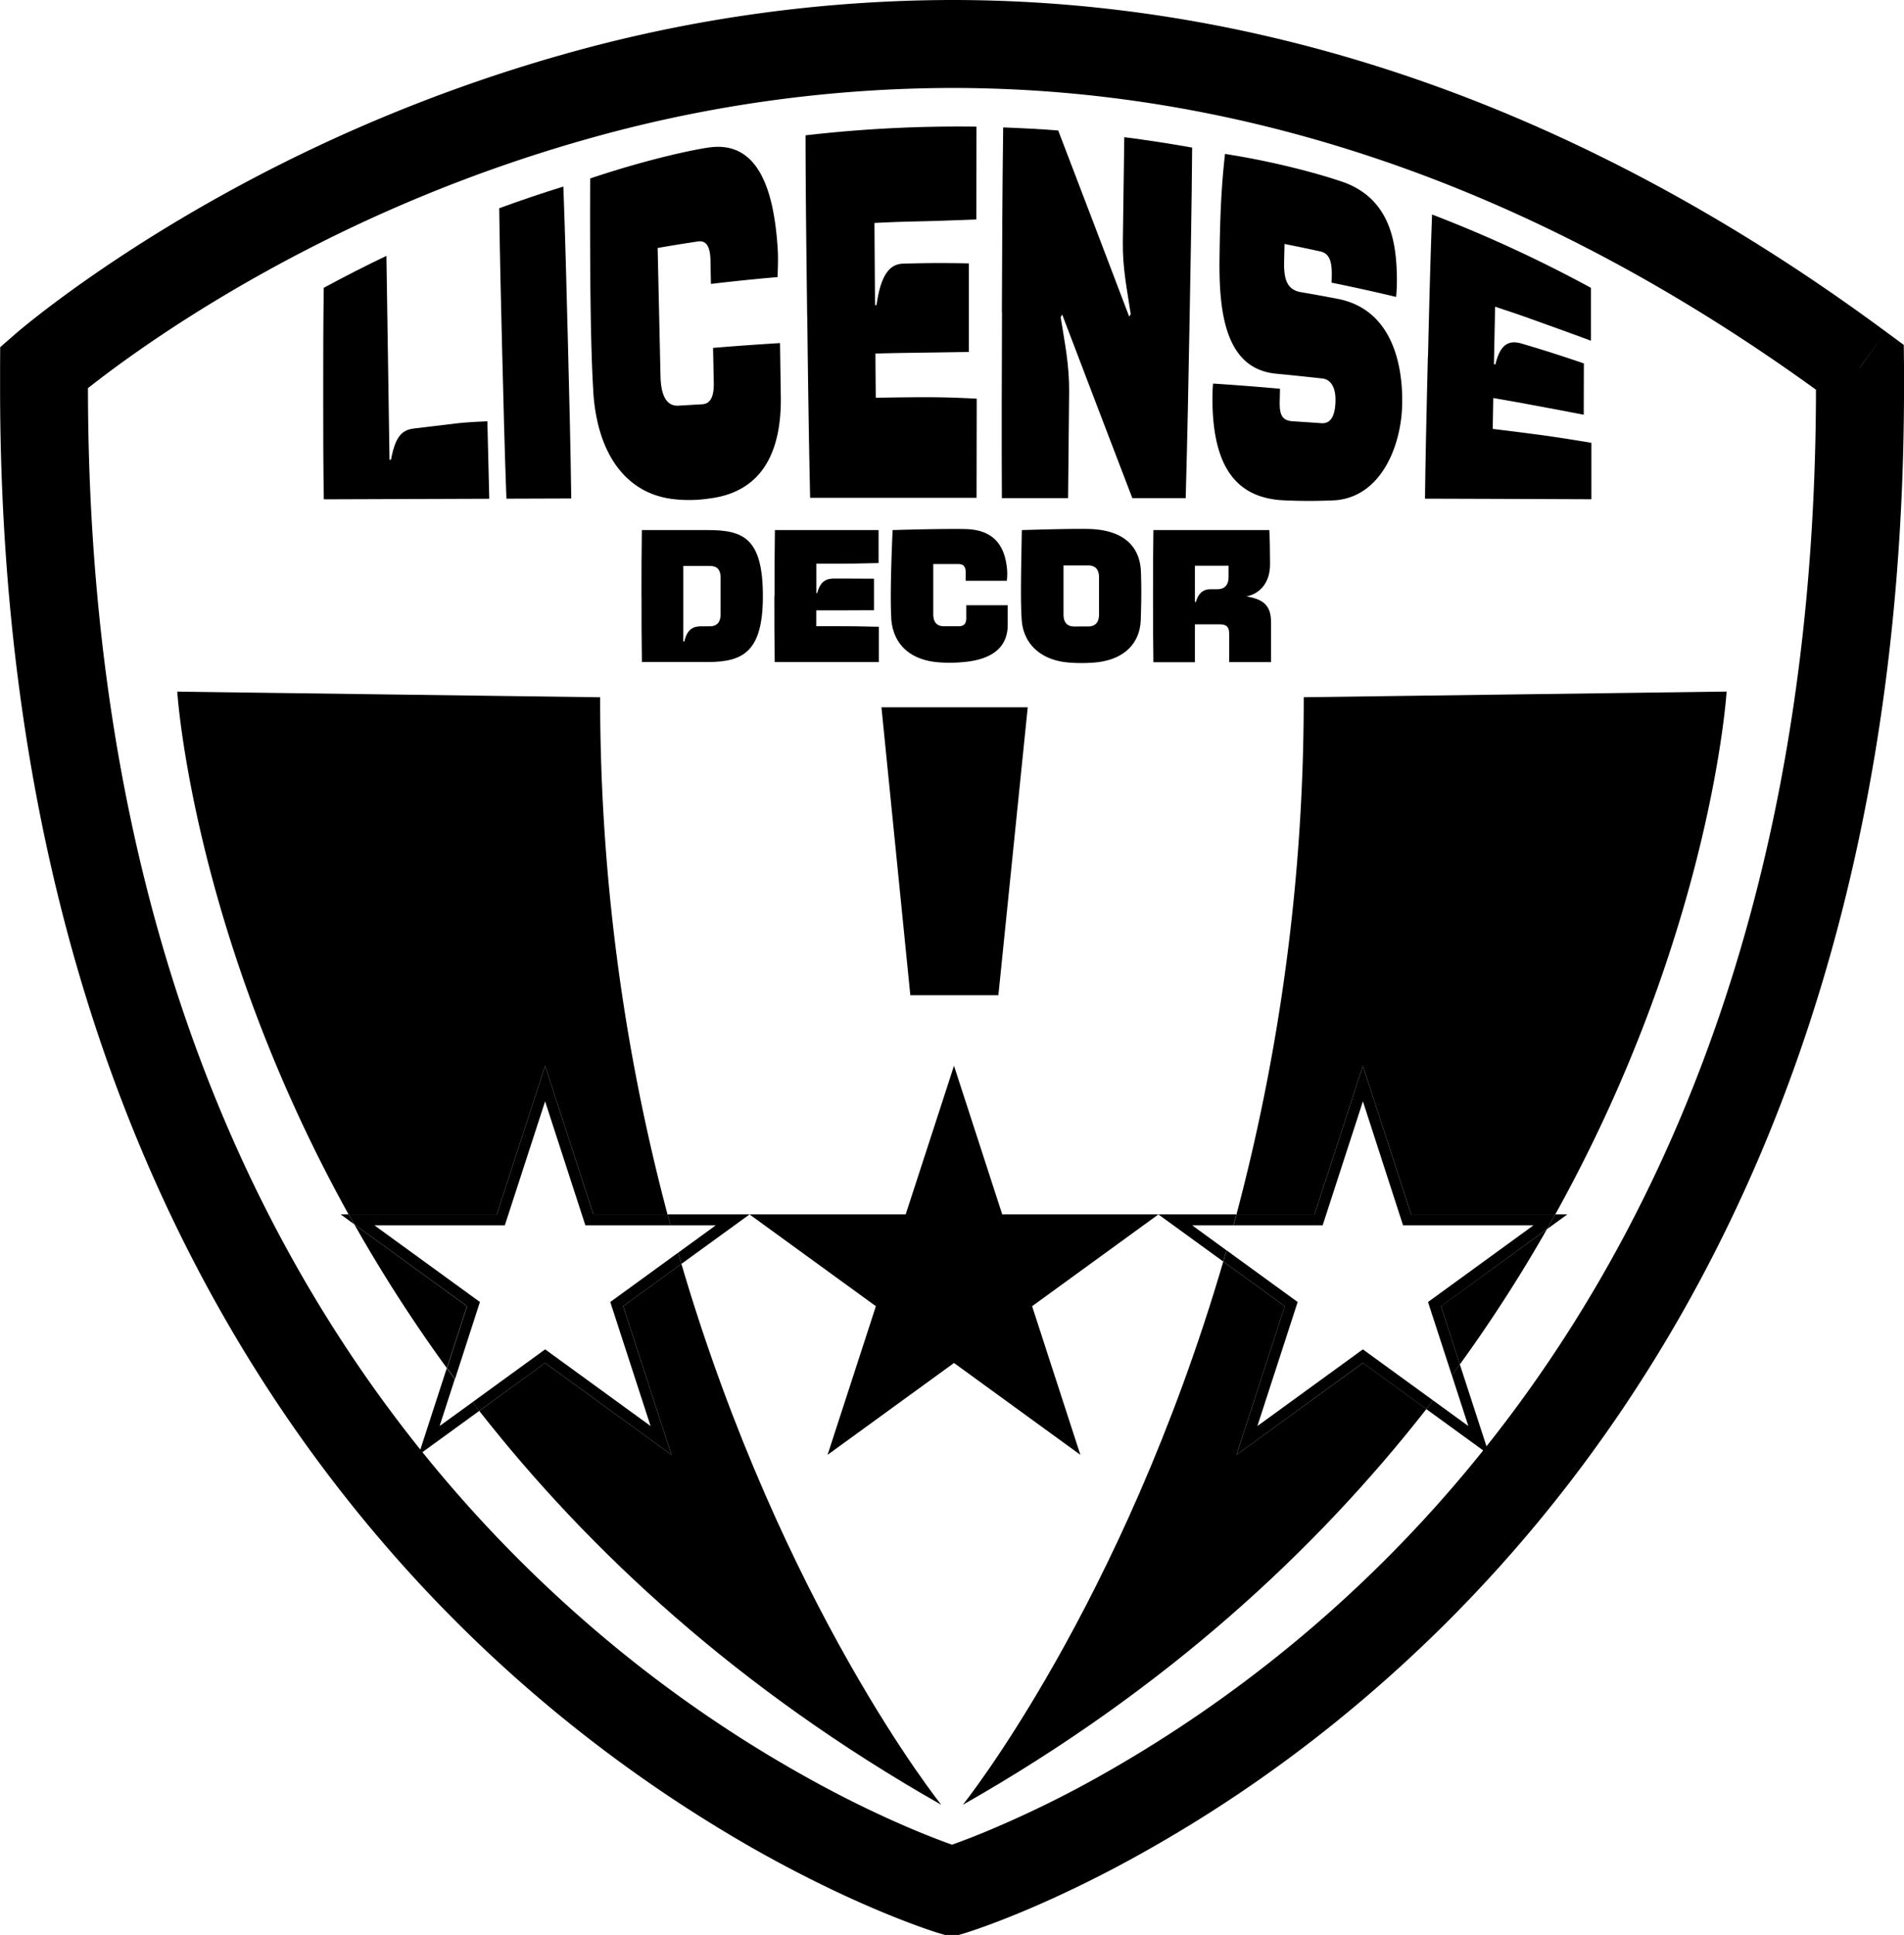 <svg xmlns="http://www.w3.org/2000/svg" id="Layer_1" data-name="Layer 1" viewBox="0 0 877.98 892"><path d="M210.05,235.49c0-16.27,0-32.38.26-48.81q14.3-7.76,28.89-14.73.72,47,1.42,94l.69-.05c2.05-11.08,5.29-13.72,10.66-14.38,6.45-.8,12.93-1.57,19.4-2.32,2.77-.3,5-.58,14.38-1q.42,17.86.87,35.72-38.15.11-76.29.26c-.28-16.27-.28-32.38-.28-48.65" transform="translate(-61.01 -54)"></path><path d="M292.6,217c-.55-22.37-1.1-44.5-1.39-67q14.69-5.4,29.58-10c.89,24,1.49,47.8,2.1,71.85s1.22,47.91,1.54,71.94l-29.9.1c-.83-22.38-1.38-44.52-1.93-66.88" transform="translate(-61.01 -54)"></path><path d="M334.61,234.55c-1.35-20.73-1.61-59-1.46-98.27,27.25-9.17,49.24-13.64,55.61-14.4,21.45-2.47,29.21,18.61,30.9,47.53.19,3.3.09,7.34-.11,12.33-10.25.87-20.49,1.94-30.71,3.15-.08-3.58-.14-7.19-.21-10.77-.12-6.41-1.88-9.39-5.82-8.8q-9.29,1.38-18.54,3,.66,29.5,1.31,59c.19,8.86,2.68,14,8.27,13.69l10.89-.64c3.91-.21,5.52-3.51,5.41-9.92-.12-5.35-.21-10.72-.33-16.07q15.42-1.28,30.88-2.22.18,12.3.36,24.61c.4,27.73-10.22,44.42-33.38,47.09a62.19,62.19,0,0,1-16,.25c-21.74-2.43-35.26-20.5-37.1-49.58" transform="translate(-61.01 -54)"></path><path d="M433.22,200c-.35-27.94-.71-55.63-.76-83.61a612.71,612.71,0,0,1,78.83-4l-.06,42.79c-15.38.59-23.08.81-29.06.93s-11.95.38-17.92.66q.11,18.93.26,37.88c.23,0,.48,0,.7,0,2.15-15.63,7-19,12.5-19.12,1.5-.05,3-.07,4.54-.11,4.68-.09,11.49-.27,25.53,0q0,20.43,0,40.84c-13.94.2-20.69.32-25.34.37-5.92.08-11.82.19-17.74.35,0,6.79.1,13.6.14,20.39,6.09-.12,12.16-.19,18.24-.25,5.75,0,13.32-.13,28.32.67l-.07,45.71q-38.39,0-76.75,0c-.62-28-1-55.66-1.32-83.6" transform="translate(-61.01 -54)"></path><path d="M523,198.15c.11-28.54.2-56.86.6-85.41,8.48.31,16.94.76,25.38,1.42,11.08,28.85,22,57.61,32.72,85.78.25-.38.47-.76.72-1.14-1.8-12-3.79-21.19-3.64-33.31q.35-24.12.66-48.25c10.45,1.33,20.91,2.94,31.3,4.8-.21,27.06-.72,53.81-1.21,80.82s-1,53.77-1.77,80.78l-24.6,0c-10.64-27.59-21.39-56-32.34-84.63l-.72,1.18c2,12.42,4,22.13,3.91,34.44q-.22,24.49-.48,49H523c-.15-28.55-.06-56.87.06-85.42" transform="translate(-61.01 -54)"></path><path d="M620.16,235.15c0-.46,0-2.28.23-4.32q15.45,1,30.84,2.39c0,1.87-.08,3.77-.11,5.65-.17,6.54,1.17,9,6,9.33q6.6.42,13.22.89c3.89.27,6.31-2.67,6.5-10.15.17-6.82-2.52-10.05-6-10.45q-10.5-1.17-21-2.18c-23.57-2-26.87-27.48-26.47-53.74.22-18.64.79-32.26,2.52-47.61,27.31,4.24,49.11,11,55.61,13.38,21.28,8.34,23.47,28.81,23.65,44a79.94,79.94,0,0,1-.36,8.54q-14.82-3.54-29.76-6.57l.08-3.13c.19-7.3-1.4-10.41-5.31-11.28q-8.19-1.8-16.47-3.43c-.05,2.82-.13,5.65-.19,8.47-.22,9.37,2.38,12.83,7.8,13.76,5.92,1,11.8,2.08,17.68,3.22,26.74,5.73,29.53,35.13,28.91,50-.73,17.76-9.51,40.71-30.41,42.68a242.78,242.78,0,0,1-25,0c-21.51-1.38-32.6-16.05-32-49.43" transform="translate(-61.01 -54)"></path><path d="M719.49,218.33c.53-21.91,1.06-43.64,1.88-65.44a612.19,612.19,0,0,1,73.25,33.8v24.38c-14.3-5.3-21.54-7.82-27.18-9.87s-11.28-3.92-17-5.8q-.27,13.23-.54,26.48l.69.15c2.39-10.36,7-11.14,12.31-9.58l4.32,1.29c4.44,1.37,10.93,3.28,24.15,7.8l-.06,23.65c-13.43-2.6-20-3.78-24.49-4.63q-8.58-1.59-17.22-3.07c-.09,4.74-.17,9.5-.26,14.24,6,.72,11.91,1.46,17.84,2.24,5.64.72,13,1.71,27.66,4.18v26q-38.35-.16-76.73-.27c.27-21.91.8-43.64,1.33-65.55" transform="translate(-61.01 -54)"></path><path d="M356.81,328.79c0-10.17,0-20.26.17-30.42h30.6c16.25,0,25.21,3.83,25.21,30.42,0,25.38-8.88,30.4-25.31,30.4H357c-.17-10.16-.17-20.23-.17-30.4m19.73,20.94c1.38-5.92,4.34-7,7.74-7h4c3.47,0,5-2.08,5-5.55V320.27c0-3.49-1.48-5.38-5-5.38H376.1v34.84Z" transform="translate(-61.01 -54)"></path><path d="M418.17,328.78c0-10.16,0-20.25.17-30.42h47.8v15.21c-9.39.27-14.07.27-17.71.27h-11V327.4h.44c1.38-5.58,4.34-6.69,7.74-6.69h2.79c2.86,0,7,0,15.63.07v14.53c-8.6.07-12.77.07-15.63.07h-11v7.31h11.31c3.56,0,8.25,0,17.54.26v16.26h-48c-.17-10.17-.17-20.26-.17-30.43" transform="translate(-61.01 -54)"></path><path d="M472,338.86c-.51-8.61-.09-24.43.61-40.49,17-.53,30.5-.61,34.42-.44,13.11.61,17.64,8.61,18.42,19.29a27.35,27.35,0,0,1-.17,4.52H506.3v-4.08c0-2.43-1-3.64-3.47-3.64H491.36v23.1c0,3.49,1.48,5.58,4.95,5.58h6.77c2.45,0,3.49-1.23,3.49-3.66V333h19.12V342c0,10.16-6.79,16.25-21.3,17.29a63.72,63.72,0,0,1-10,.08c-13.56-.85-21.72-8.34-22.42-20.51" transform="translate(-61.01 -54)"></path><path d="M532.13,339.55c-.63-9.29-.19-25.11.07-41.18,17.47-.53,28.85-.7,32.85-.43,13.57.87,21.74,7.47,22.08,20,.27,8.33.17,13.3-.09,21.62-.34,11.74-8.52,19.05-22.06,19.92a74,74,0,0,1-10.53,0c-13.56-.87-21.64-8.78-22.32-19.92m30.67,3.23c3.47,0,5-2.09,5-5.56v-17c0-3.5-1.48-5.56-5-5.56H551.42v22.59c0,3.47,1.48,5.56,5,5.56Z" transform="translate(-61.01 -54)"></path><path d="M592.7,328.78c0-10.16,0-20.25.17-30.42h53.45c.27,4.44.27,9.05.34,15.55.1,9.66-5.73,14.1-10.85,15,6.87,1.29,11.29,3.47,11.29,11.72v18.61H627.81v-13c0-3.21-1.14-4.42-4.35-4.42H612v17.47H592.87c-.17-10.17-.17-20.26-.17-30.43m19.72,2.7c1.39-4.69,4-5.92,6.53-5.92h3.38c3.13,0,5.21-1.65,5.21-5.73v-5.12H612v16.77Z" transform="translate(-61.01 -54)"></path><path d="M918.68,223.32l-20.28.16c0,3,0,6,0,8.91,0,139.41-25.65,250.83-63.73,339.81C806.08,639,770.46,693.12,733.08,737A607.49,607.49,0,0,1,570.92,871.19,499.44,499.44,0,0,1,515,898.62c-6.77,2.79-12.06,4.74-15.61,6-1.76.63-3.09,1.06-3.94,1.33-.42.15-.72.25-.91.3l-.17.06h0l-.08,0L498.22,919,494.4,906.3l-.11,0L498.22,919,494.4,906.3l5.83,19.42V905.43h-.46v20.29l5.83-19.42L501,921.82l4.72-15.5-.07,0L501,921.82l4.72-15.5,0,0s-25.47-7.74-63.46-27.92a594.84,594.84,0,0,1-101.33-68.3,616.39,616.39,0,0,1-84.44-85.8C215,673,176.35,608.5,148,527.64s-46.41-178.18-46.43-295.25c0-3,0-5.94,0-8.91l-20.28-.16,13.34,15.27L82.52,224.71l12.12,13.9,0,0L82.52,224.71l12.12,13.9L84.32,226.76l10.32,11.87v0L84.32,226.76l10.32,11.87,0,0,0,0c1-.91,43.15-37.17,114.64-73a693.09,693.09,0,0,1,127.73-49,621.66,621.66,0,0,1,163-22.08c60,0,124.62,9,192.77,31.56s139.81,58.8,213.78,113.51l12.07-16.32-20.28.16,20.28-.16L930.74,207C853.56,149.94,778,111.62,705.57,87.63S564.11,54,500.06,54A661.92,661.92,0,0,0,324.59,78a739,739,0,0,0-186.74,80.82c-44.31,27-69.18,48.62-69.88,49.23l-6.87,6-.05,9.12c0,3.08,0,6.15,0,9.22C61,376.78,87.66,494,128,588.17c30.27,70.68,68.19,128.41,108,175.11a647.93,647.93,0,0,0,173,143.23c49.24,27.84,83.72,38.3,84.84,38.64l2.86.85h6.42l2.86-.85c1-.31,28.36-8.6,69-30a633.09,633.09,0,0,0,108.31-72.48,654.83,654.83,0,0,0,90.48-91.31c44.42-54.61,85.81-123.41,116-209.06S939,354.22,939,232.39c0-3.07,0-6.14,0-9.22L938.88,213l-8.14-6Z" transform="translate(-61.01 -54)"></path><path d="M312.37,545.31l22.26,68.51h34.18a925.54,925.54,0,0,1-31.06-238.38l-195-2.6s6.85,111,79,241H290.1Z" transform="translate(-61.01 -54)"></path><path d="M224.4,618.42a689.67,689.67,0,0,0,42.67,66.29l9.28-28.55Z" transform="translate(-61.01 -54)"></path><path d="M495.05,886s-73.31-91.29-119.83-249.35l-26.84,19.5,22.26,68.51-58.28-42.33L282,704.41C332.54,768.87,401.39,832.85,495.05,886" transform="translate(-61.01 -54)"></path><path d="M218.07,613.82l6.32,4.59c-.86-1.54-1.73-3-2.56-4.59Z" transform="translate(-61.01 -54)"></path><path d="M263.73,711.39l7-21.66c-1.25-1.67-2.49-3.34-3.7-5l-13,40L282,704.41c-1-1.32-2.09-2.67-3.11-4Z" transform="translate(-61.01 -54)"></path><path d="M391.05,618.89l-17.33,12.6c.49,1.72,1,3.45,1.49,5.17l31.45-22.83H368.82l1.37,5.06Z" transform="translate(-61.01 -54)"></path><path d="M370.64,724.67l-22.27-68.51,26.84-19.5c-.49-1.71-1-3.43-1.5-5.18l-31.29,22.74L361,711.39l-48.62-35.34-33.51,24.36c1,1.35,2.06,2.67,3.11,4l30.4-22.08Z" transform="translate(-61.01 -54)"></path><path d="M282.31,654.22l-48.63-35.33h60.11l18.58-57.17,18.57,57.17h39.25l-1.37-5.07h-34.2l-22.25-68.51-22.26,68.51H221.82c.85,1.52,1.71,3.06,2.58,4.59l52,37.75-9.27,28.55c1.21,1.68,2.45,3.35,3.7,5Z" transform="translate(-61.01 -54)"></path><path d="M631.18,724.67l22.27-68.51-28.36-20.58C578.58,794.3,505,886,505,886c94.06-53.4,163.1-117.7,213.75-182.43l-29.25-21.25Z" transform="translate(-61.01 -54)"></path><path d="M689.46,545.31l22.26,68.51h66.47c72.17-129.94,79-241,79-241l-195,2.6a925.56,925.56,0,0,1-31,238.38h36Z" transform="translate(-61.01 -54)"></path><path d="M725.47,656.16,734.18,683a684.21,684.21,0,0,0,40.14-62.31Z" transform="translate(-61.01 -54)"></path><path d="M783.75,613.82h-5.58c-1.25,2.28-2.54,4.55-3.85,6.85Z" transform="translate(-61.01 -54)"></path><path d="M610.77,618.89h19c.46-1.69.91-3.38,1.37-5.06h-36l29.93,21.73c.51-1.7,1-3.43,1.5-5.17Z" transform="translate(-61.01 -54)"></path><path d="M738.09,711.39l-16.28-11.83q-1.56,2-3.13,4l29.06,21.11L734.18,683c-1.21,1.69-2.45,3.36-3.68,5Z" transform="translate(-61.01 -54)"></path><path d="M774.32,620.67c1.31-2.29,2.6-4.57,3.85-6.85H711.71l-22.25-68.51-22.27,68.51h-36c-.43,1.69-.89,3.38-1.36,5.07h41.08l18.57-57.17L708,618.89h60.11L719.5,654.23l11,33.8c1.25-1.69,2.48-3.36,3.7-5l-8.71-26.82Z" transform="translate(-61.01 -54)"></path><path d="M689.46,676.06,640.82,711.4l18.57-57.17L626.6,630.39c-.5,1.74-1,3.47-1.5,5.18l28.34,20.59-22.25,68.52,58.27-42.36,29.23,21.25c1-1.33,2.08-2.68,3.13-4Z" transform="translate(-61.01 -54)"></path><polygon points="534.2 559.82 462.15 559.82 439.91 491.31 435.09 506.16 417.64 559.82 345.6 559.82 403.89 602.16 381.62 670.67 439.91 628.33 498.18 670.67 475.93 602.16 534.2 559.82"></polygon><polygon points="460.38 458.79 419.77 458.79 406.46 326.07 473.91 326.07 460.38 458.79"></polygon></svg>
